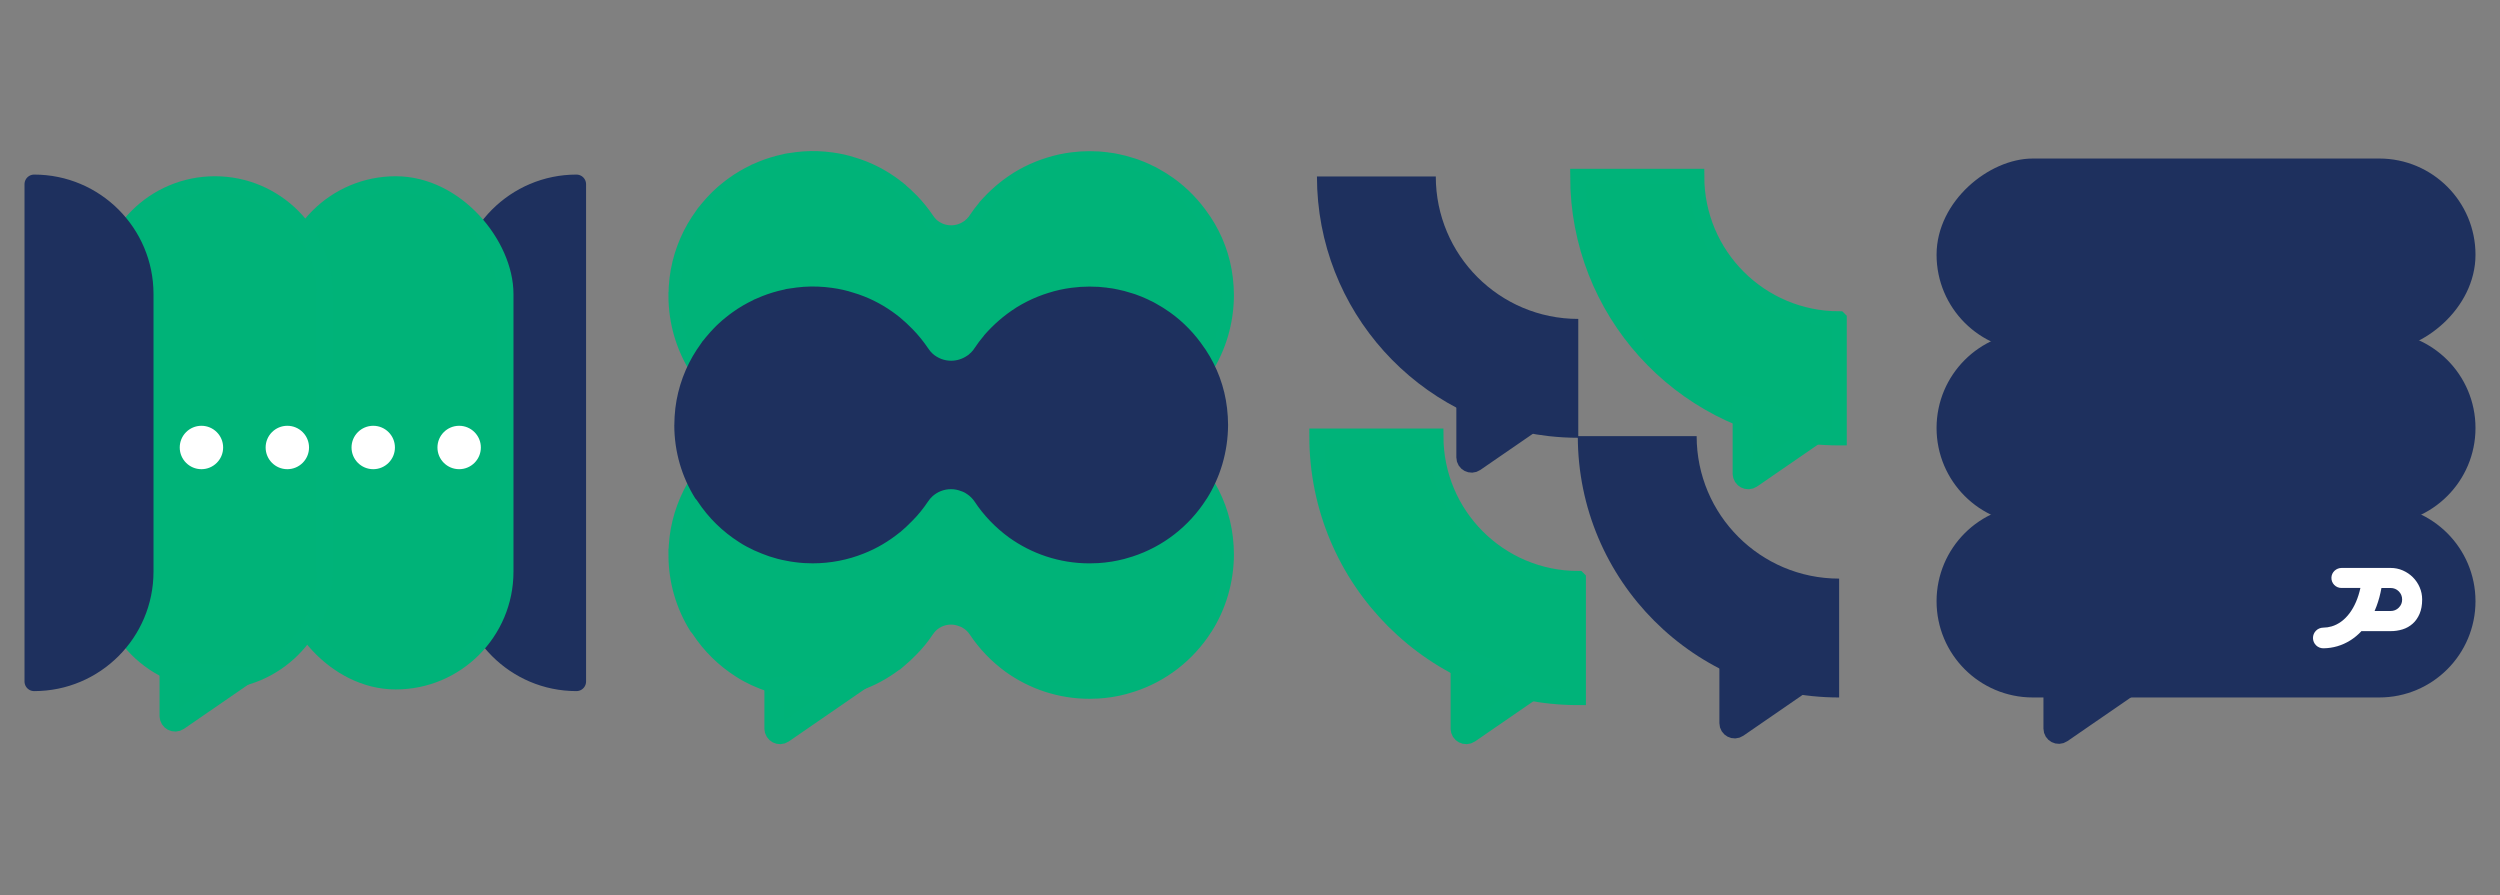 <?xml version="1.0" encoding="UTF-8"?>
<svg xmlns="http://www.w3.org/2000/svg" id="Layer_2" data-name="Layer 2" version="1.1" viewBox="0 0 1073.66 384.48">
  <rect x="0" y="0" width="1073.66" height="384.48" fill="#808080" stroke="none"/>
  <defs>
    <style>
      .cls-1 {
        stroke-width: 6.56px;
      }

      .cls-1, .cls-2, .cls-3, .cls-4 {
        fill: #00b378;
        stroke: #00b379;
        stroke-miterlimit: 10;
      }

      .cls-5, .cls-6 {
        fill: #1e305e;
      }

      .cls-5, .cls-7 {
        stroke-width: 0px;
      }

      .cls-2 {
        stroke-width: 5.03px;
      }

      .cls-6 {
        stroke: #1e305e;
        stroke-linecap: round;
        stroke-linejoin: round;
        stroke-width: 8.25px;
      }

      .cls-3 {
        stroke-width: 8.52px;
      }

      .cls-7 {
        fill: #fff;
      }

      .cls-4 {
        stroke-width: 6.82px;
      }
    </style>
  </defs>
  <g>
    <g>
      <g>
        <path class="cls-5" d="M677.81,136.97v51.04h-.2c-4.17,0-8.29-.25-12.36-.7-56.06-6.23-99.67-53.78-99.67-111.53h51.04c0,33.81,27.39,61.18,61.18,61.18Z"></path>
        <path class="cls-1" d="M677.81,248.5v51.04c-61.97,0-112.23-50.24-112.23-112.23h51.04c0,33.81,27.39,61.18,61.18,61.18Z"></path>
      </g>
      <g>
        <path class="cls-1" d="M789.84,136.97v51.04h-.2c-4.17,0-8.29-.25-12.36-.7-56.06-6.23-99.67-53.78-99.67-111.53h51.04c0,33.81,27.39,61.18,61.18,61.18Z"></path>
        <path class="cls-5" d="M789.84,248.5v51.04c-61.97,0-112.23-50.24-112.23-112.23h51.04c0,33.81,27.39,61.18,61.18,61.18Z"></path>
      </g>
    </g>
    <path class="cls-3" d="M627.24,284.19v28.7c0,1.97,2.21,3.13,3.83,2.01l27.48-18.93s-28.02-14.02-31.31-11.79Z"></path>
    <path class="cls-3" d="M748.37,174.71v28.7c0,1.97,2.21,3.13,3.83,2.01l27.48-18.93s-28.02-14.02-31.31-11.79Z"></path>
    <path class="cls-6" d="M742.54,281.86v28.7c0,1.97,2.21,3.13,3.83,2.01l27.48-18.93s-28.02-14.02-31.31-11.79Z"></path>
    <path class="cls-6" d="M629.57,167.72v28.7c0,1.97,2.21,3.13,3.83,2.01l27.48-18.93s-28.02-14.02-31.31-11.79Z"></path>
  </g>
  <g>
    <g>
      <path class="cls-6" d="M200.42,245.5v-119.22c0-26.05,21.13-47.18,47.15-47.18v213.58c-13.03,0-24.82-5.28-33.33-13.82-8.54-8.54-13.82-20.33-13.82-33.36Z"></path>
      <rect class="cls-4" x="122.77" y="79.1" width="94.34" height="213.58" rx="47.17" ry="47.17"></rect>
      <path class="cls-4" d="M92.29,79.1h0c26.05,0,47.17,21.12,47.17,47.17v119.24c0,26.05-21.12,47.17-47.17,47.17h0c-26.05,0-47.17-21.12-47.17-47.17v-119.24c0-26.05,21.12-47.17,47.17-47.17Z"></path>
      <path class="cls-6" d="M14.65,292.67V79.1c26.05,0,47.15,21.13,47.15,47.18v119.22c0,26.05-21.1,47.18-47.15,47.18Z"></path>
    </g>
    <path class="cls-3" d="M72.78,290.03v17.45c0,1.97,2.21,3.13,3.83,2.01l27.48-18.93s-28.02-2.76-31.31-.53Z"></path>
    <g>
      <circle class="cls-7" cx="86.51" cy="192.18" r="9.32"></circle>
      <circle class="cls-7" cx="123.4" cy="192.18" r="9.32"></circle>
      <circle class="cls-7" cx="160.29" cy="192.18" r="9.32"></circle>
      <circle class="cls-7" cx="197.19" cy="192.18" r="9.32"></circle>
    </g>
  </g>
  <g>
    <g>
      <path class="cls-2" d="M289.6,126.85c0-2.44.17-4.72.44-7.21,1.11-9.1,4.33-17.7,9.21-25.14.11-.17.28-.39.39-.55.55-.83,1.17-1.67,1.72-2.5.17-.33.44-.67.78-1,.61-.78,1.17-1.5,1.83-2.22.78-.94,1.55-1.78,2.39-2.66.83-.89,1.67-1.72,2.55-2.5.89-.83,1.78-1.61,2.72-2.33.94-.78,1.89-1.5,2.89-2.22,2.83-2.05,5.88-3.83,9.05-5.33.17-.17.33-.28.55-.28,1-.44,2.05-.89,3.11-1.33,3.11-1.22,6.33-2.22,9.66-2.89.5-.17,1-.28,1.5-.33,1.05-.17,2.05-.33,3.11-.44.11-.06.22-.06.33-.06,1.05-.11,2.16-.22,3.27-.33,4.16-.28,8.21-.11,12.15.44,3.22.44,6.33,1.11,9.32,2.11,1.5.44,3,.94,4.5,1.55,5.66,2.22,10.82,5.33,15.48,9.1,0,0,0,.06.06.06,1.83,1.55,3.61,3.16,5.27,4.88,2.5,2.55,4.72,5.33,6.72,8.27.55.83,1.17,1.61,1.89,2.28,1.11,1,2.33,1.72,3.72,2.28,1.33.5,2.77.78,4.27.78,2.5,0,4.88-.78,6.88-2.16.39-.22.78-.5,1.11-.89.39-.28.78-.67,1.05-1.05.33-.33.61-.67.83-1.05,1.33-2,2.77-3.94,4.33-5.77,0-.06,0-.11.06-.11,3.94-4.5,8.44-8.44,13.49-11.65,0,0,0-.06.06-.06,3.05-1.89,6.27-3.55,9.66-4.88,1.39-.55,2.78-1.05,4.27-1.5,3.27-1.05,6.6-1.78,10.05-2.22,2.5-.33,5.05-.5,7.6-.5,1.33,0,2.66.06,3.94.11,1.17.11,2.28.22,3.39.33.11,0,.22,0,.28.06.72.06,1.44.17,2.16.28.33.06.61.11.94.17.55.11,1.11.22,1.61.33.89.17,1.78.39,2.66.61,1.17.33,2.39.67,3.55,1.05.78.22,1.61.5,2.39.83.5.22,1.05.39,1.61.61.78.33,1.5.67,2.28,1,.39.17.72.39,1.11.55.89.39,1.78.83,2.61,1.33,2.11,1.17,4.16,2.44,6.1,3.83,5.74,4.11,10.69,9.24,14.6,15.06.09.13.19.24.27.37.11.17.28.39.39.55,4.94,7.44,8.16,16.04,9.21,25.14.28,2.5.44,4.83.44,7.21-.06,11.65-3.39,22.53-9.16,31.69-.11.11-.22.22-.28.39-7.33,11.43-18.43,20.15-31.58,24.42-1.17.39-2.39.72-3.55,1.05-3.61.94-7.33,1.55-11.16,1.78-1.22.06-2.44.11-3.72.11h-.11c-12.88,0-24.86-4.16-34.58-11.16-5.77-4.22-10.82-9.44-14.76-15.43-.83-1.22-1.89-2.27-3.11-3.11-.06.06-.06,0-.06,0-.78-.61-1.67-1.05-2.61-1.33-1.33-.55-2.83-.83-4.33-.83-3,0-5.77,1.11-7.94,3.05-.72.67-1.33,1.39-1.89,2.22-2,3-4.27,5.83-6.83,8.38-1.66,1.72-3.39,3.33-5.22,4.88-.06-.06-.06,0-.06,0-4.66,3.77-9.82,6.88-15.48,9.1-6.77,2.72-14.21,4.22-21.98,4.22-1.22,0-2.44-.06-3.61-.11-1.33-.06-2.66-.22-3.94-.39-1.28-.17-2.5-.33-3.72-.61-2.55-.44-5-1.11-7.38-1.89-1.11-.39-2.16-.78-3.27-1.22-2.16-.83-4.33-1.83-6.38-2.94-1.11-.61-2.22-1.22-3.27-1.94-7.1-4.5-13.21-10.49-17.81-17.48-.33-.5-.67-.94-1.05-1.33-5.72-9.16-8.99-19.92-8.99-31.52Z"></path>
      <path class="cls-2" d="M289.6,238.15c0-2.44.17-4.72.44-7.21,1.11-9.1,4.33-17.7,9.21-25.14.11-.17.28-.39.39-.55.55-.83,1.17-1.67,1.72-2.5.17-.33.44-.67.78-1,.61-.78,1.17-1.5,1.83-2.22.78-.94,1.55-1.78,2.39-2.66.83-.89,1.67-1.72,2.55-2.5.89-.83,1.78-1.61,2.72-2.33.94-.78,1.89-1.5,2.89-2.22,2.83-2.05,5.88-3.83,9.05-5.33.17-.17.33-.28.55-.28,1-.44,2.05-.89,3.11-1.33,3.11-1.22,6.33-2.22,9.66-2.89.5-.17,1-.28,1.5-.33,1.05-.17,2.05-.33,3.11-.44.11-.06.22-.06.33-.06,1.05-.11,2.16-.22,3.27-.33,4.16-.28,8.21-.11,12.15.44,3.22.44,6.33,1.11,9.32,2.11,1.5.44,3,.94,4.5,1.55,5.66,2.22,10.82,5.33,15.48,9.1,0,0,0,.06.06.06,1.83,1.55,3.61,3.16,5.27,4.88,2.5,2.55,4.72,5.33,6.72,8.27.55.83,1.17,1.61,1.89,2.27,1.11,1,2.33,1.72,3.72,2.28,1.33.5,2.77.78,4.27.78,2.5,0,4.88-.78,6.88-2.16.39-.22.78-.5,1.11-.89.39-.28.78-.67,1.05-1.05.33-.33.61-.67.83-1.05,1.33-2,2.77-3.94,4.33-5.77,0-.06,0-.11.06-.11,3.94-4.5,8.44-8.44,13.49-11.65,0,0,0-.06.06-.06,3.05-1.89,6.27-3.55,9.66-4.88,1.39-.55,2.78-1.05,4.27-1.5,3.27-1.05,6.6-1.78,10.05-2.22,2.5-.33,5.05-.5,7.6-.5,1.33,0,2.66.06,3.94.11,1.17.11,2.28.22,3.39.33.11,0,.22,0,.28.06.72.06,1.44.17,2.16.28.33.06.61.11.94.17.55.11,1.11.22,1.61.33.89.17,1.78.39,2.66.61,1.17.33,2.39.67,3.55,1.05.78.22,1.61.5,2.39.83.5.22,1.05.39,1.61.61.78.33,1.5.67,2.28,1,.39.17.72.39,1.11.55.89.39,1.78.83,2.61,1.33,2.11,1.17,4.16,2.44,6.1,3.83,5.74,4.11,10.69,9.24,14.6,15.06.09.13.19.24.27.37.11.17.28.39.39.55,4.94,7.44,8.16,16.04,9.21,25.14.28,2.5.44,4.83.44,7.21-.06,11.65-3.39,22.53-9.16,31.69-.11.11-.22.22-.28.39-7.33,11.43-18.43,20.15-31.58,24.42-1.17.39-2.39.72-3.55,1.05-3.61.94-7.33,1.55-11.16,1.78-1.22.06-2.44.11-3.72.11h-.11c-12.88,0-24.86-4.16-34.58-11.16-5.77-4.22-10.82-9.44-14.76-15.43-.83-1.22-1.89-2.28-3.11-3.11-.06.06-.06,0-.06,0-.78-.61-1.67-1.05-2.61-1.33-1.33-.55-2.83-.83-4.33-.83-3,0-5.77,1.11-7.94,3.05-.72.67-1.33,1.39-1.89,2.22-2,3-4.27,5.83-6.83,8.38-1.66,1.72-3.39,3.33-5.22,4.88-.06-.06-.06,0-.06,0-4.66,3.77-9.82,6.88-15.48,9.1-6.77,2.72-14.21,4.22-21.98,4.22-1.22,0-2.44-.06-3.61-.11-1.33-.06-2.66-.22-3.94-.39-1.28-.17-2.5-.33-3.72-.61-2.55-.44-5-1.11-7.38-1.89-1.11-.39-2.16-.78-3.27-1.22-2.16-.83-4.33-1.83-6.38-2.94-1.11-.61-2.22-1.22-3.27-1.94-7.1-4.5-13.21-10.49-17.81-17.48-.33-.5-.67-.94-1.05-1.33-5.72-9.16-8.99-19.92-8.99-31.52Z"></path>
      <path class="cls-5" d="M289.6,182.5c0-2.44.17-4.72.44-7.21,1.11-9.1,4.33-17.7,9.21-25.14.11-.17.28-.39.39-.55.55-.83,1.17-1.67,1.72-2.5.17-.33.44-.67.78-1,.61-.78,1.17-1.5,1.83-2.22.78-.94,1.55-1.78,2.39-2.66.83-.89,1.67-1.72,2.55-2.5.89-.83,1.78-1.61,2.72-2.33.94-.78,1.89-1.5,2.89-2.22,2.83-2.05,5.88-3.83,9.05-5.33.17-.17.33-.28.55-.28,1-.44,2.05-.89,3.11-1.33,3.11-1.22,6.33-2.22,9.66-2.89.5-.17,1-.28,1.5-.33,1.05-.17,2.05-.33,3.11-.44.11-.06.22-.06.33-.06,1.05-.11,2.16-.22,3.27-.33,4.16-.28,8.21-.11,12.15.44,3.22.44,6.33,1.11,9.32,2.11,1.5.44,3,.94,4.5,1.55,5.66,2.22,10.82,5.33,15.48,9.1,0,0,0,.06.06.06,1.83,1.55,3.61,3.16,5.27,4.88,2.5,2.55,4.72,5.33,6.72,8.27.55.83,1.17,1.61,1.89,2.27,1.11,1,2.33,1.72,3.72,2.28,1.33.5,2.77.78,4.27.78,2.5,0,4.88-.78,6.88-2.16.39-.22.78-.5,1.11-.89.39-.28.78-.67,1.05-1.05.33-.33.61-.67.83-1.05,1.33-2,2.77-3.94,4.33-5.77,0-.06,0-.11.06-.11,3.94-4.5,8.44-8.44,13.49-11.65,0,0,0-.06.06-.06,3.05-1.89,6.27-3.55,9.66-4.88,1.39-.55,2.78-1.05,4.27-1.5,3.27-1.05,6.6-1.78,10.05-2.22,2.5-.33,5.05-.5,7.6-.5,1.33,0,2.66.06,3.94.11,1.17.11,2.28.22,3.39.33.11,0,.22,0,.28.06.72.06,1.44.17,2.16.28.33.06.61.11.94.17.55.11,1.11.22,1.61.33.89.17,1.78.39,2.66.61,1.17.33,2.39.67,3.55,1.05.78.22,1.61.5,2.39.83.5.22,1.05.39,1.61.61.78.33,1.5.67,2.28,1,.39.17.72.39,1.11.55.89.39,1.78.83,2.61,1.33,2.11,1.17,4.16,2.44,6.1,3.83,5.74,4.11,10.69,9.24,14.6,15.06.09.13.19.24.27.37.11.17.28.39.39.55,4.94,7.44,8.16,16.04,9.21,25.14.28,2.5.44,4.83.44,7.21-.06,11.65-3.39,22.53-9.16,31.69-.11.11-.22.22-.28.39-7.33,11.43-18.43,20.15-31.58,24.42-1.17.39-2.39.72-3.55,1.05-3.61.94-7.33,1.55-11.16,1.78-1.22.06-2.44.11-3.72.11h-.11c-12.88,0-24.86-4.16-34.58-11.16-5.77-4.22-10.82-9.44-14.76-15.43-.83-1.22-1.89-2.27-3.11-3.11-.06.06-.06,0-.06,0-.78-.61-1.67-1.05-2.61-1.33-1.33-.55-2.83-.83-4.33-.83-3,0-5.77,1.11-7.94,3.05-.72.67-1.33,1.39-1.89,2.22-2,3-4.27,5.83-6.83,8.38-1.66,1.72-3.39,3.33-5.22,4.88-.06-.06-.06,0-.06,0-4.66,3.77-9.82,6.88-15.48,9.1-6.77,2.72-14.21,4.22-21.98,4.22-1.22,0-2.44-.06-3.61-.11-1.33-.06-2.66-.22-3.94-.39-1.28-.17-2.5-.33-3.72-.61-2.55-.44-5-1.11-7.38-1.89-1.11-.39-2.16-.78-3.27-1.22-2.16-.83-4.33-1.83-6.38-2.94-1.11-.61-2.22-1.22-3.27-1.94-7.1-4.5-13.21-10.49-17.81-17.48-.33-.5-.67-.94-1.05-1.33-5.72-9.16-8.99-19.92-8.99-31.52Z"></path>
    </g>
    <path class="cls-3" d="M332.54,295.44v17.45c0,1.97,2.21,3.13,3.83,2.01l27.48-18.93s-28.02-2.76-31.31-.53Z"></path>
  </g>
  <g>
    <g>
      <path class="cls-6" d="M1059.01,258.21h0c0,20.54-16.65,37.2-37.2,37.2h-148.8c-20.54,0-37.2-16.65-37.2-37.2h0c0-20.54,16.65-37.2,37.2-37.2h148.8c20.54,0,37.2,16.65,37.2,37.2Z"></path>
      <path class="cls-6" d="M1059.01,183.81h0c0,20.54-16.65,37.2-37.2,37.2h-148.8c-20.54,0-37.2-16.65-37.2-37.2h0c0-20.54,16.65-37.2,37.2-37.2h148.8c20.54,0,37.2,16.65,37.2,37.2Z"></path>
      <rect class="cls-6" x="910.21" y="-2.19" width="74.4" height="223.2" rx="37.2" ry="37.2" transform="translate(838 1056.82) rotate(-90)"></rect>
    </g>
    <path class="cls-6" d="M881.71,295.44v17.45c0,1.97,2.21,3.13,3.83,2.01l27.48-18.93s-28.02-2.76-31.31-.53Z"></path>
    <path class="cls-7" d="M1039.16,252.21c-.72-1.64-1.69-3.07-2.92-4.3-1.23-1.23-2.66-2.2-4.3-2.92-1.64-.72-3.4-1.08-5.28-1.08h-21c-2.33,0-4.32,1.81-4.4,4.14-.09,2.45,1.87,4.46,4.3,4.46h8.15c-1.88,8.66-6.41,14.76-12.37,16.51-1.16.34-2.38.52-3.61.53-2.45.03-4.41,2.03-4.39,4.48.03,2.43,2.01,4.39,4.43,4.39.02,0,.03,0,.05,0,2.05-.02,4.07-.32,6.01-.89,3.89-1.14,7.42-3.36,10.36-6.5.13.01.26.02.4.02h12.06c1.8.01,3.52-.24,5.16-.75,1.64-.51,3.08-1.32,4.33-2.43,1.25-1.11,2.24-2.52,2.98-4.24.74-1.72,1.11-3.77,1.11-6.14,0-1.88-.36-3.65-1.08-5.28ZM1030.19,260.97c-.96.96-2.14,1.44-3.53,1.44h-6.86c.29-.67.57-1.34.82-2.03.92-2.45,1.63-5.09,2.12-7.86h3.92c1.39,0,2.57.48,3.53,1.44.96.96,1.44,2.14,1.44,3.53s-.48,2.51-1.44,3.47Z"></path>
  </g>
</svg>
